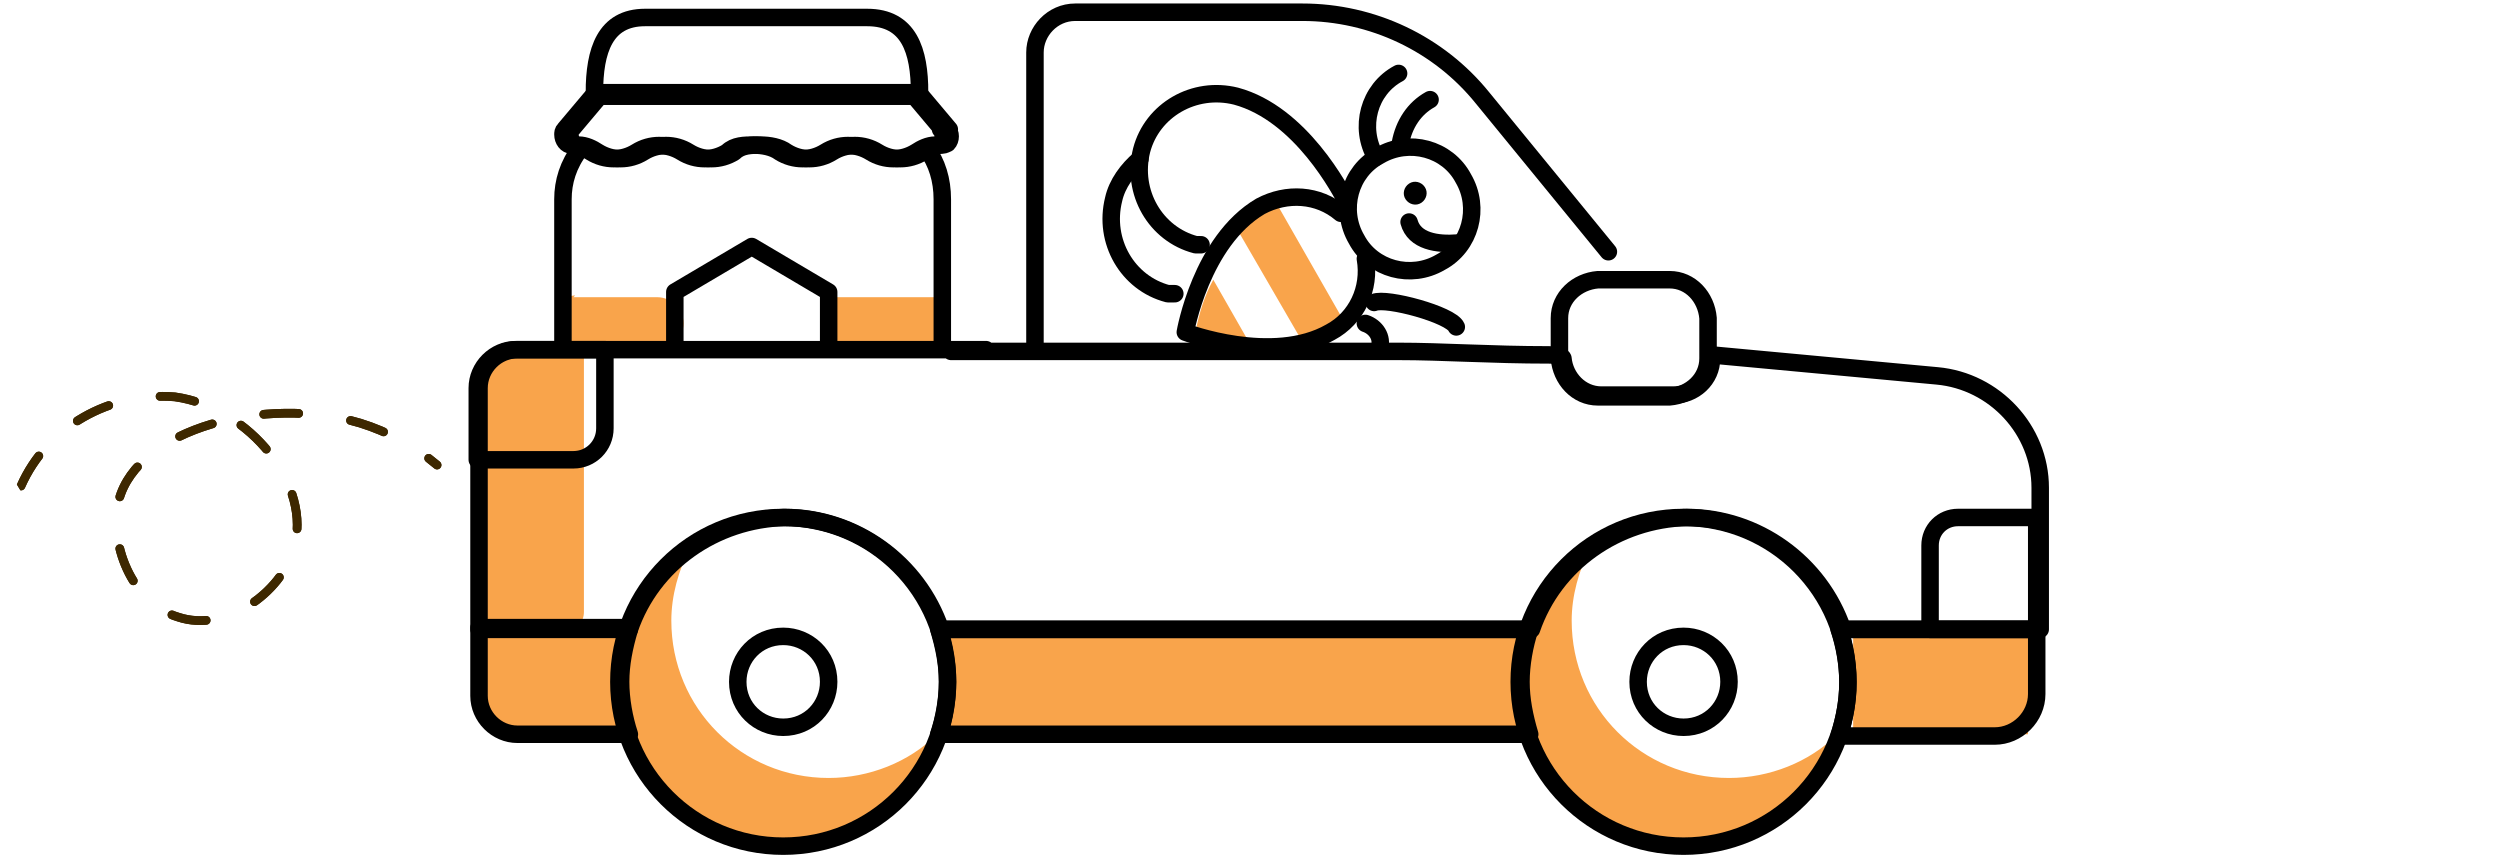 <?xml version="1.0" encoding="UTF-8"?>
<svg xmlns="http://www.w3.org/2000/svg" version="1.1" xmlns:xlink="http://www.w3.org/1999/xlink" viewBox="0 0 143 49">
  <defs>
    <style>
      .cls-1, .cls-2, .cls-3, .cls-4 {
        fill: none;
      }

      .cls-1, .cls-3 {
        stroke: #000;
      }

      .cls-1, .cls-3, .cls-4 {
        stroke-linecap: round;
      }

      .cls-5 {
        clip-path: url(#clippath-1);
      }

      .cls-3, .cls-4 {
        stroke-linejoin: round;
      }

      .cls-6 {
        fill: #f9a44b;
      }

      .cls-7 {
        clip-path: url(#clippath);
      }

      .cls-4 {
        stroke: #3e2800;
        stroke-dasharray: 2 3;
        stroke-width: .5px;
      }
    </style>
    <clipPath id="clippath">
      <rect class="cls-2" x="25.5" y="-4.9" width="34" height="24.9"/>
    </clipPath>
    <clipPath id="clippath-1">
      <rect class="cls-2" x="2.3" y="19.5" width="21.7" height="15" transform="translate(-12 10.6) rotate(-31)"/>
    </clipPath>
  </defs>
  <!-- Generator: Adobe Illustrator 28.7.1, SVG Export Plug-In . SVG Version: 1.2.0 Build 142)  -->
  <g>
    <g id="Layer_1">
      <g id="včela_v_autě">
        <path id="Rectangle_4782" class="cls-6" d="M27,36h9v6h-6c-1.7,0-3-1.3-3-3v-3h0Z"/>
        <path id="Rectangle_4786" class="cls-6" d="M32.8,17h4.8c.8,0,1.5.7,1.5,1.5h0c0,.8-.7,1.5-1.5,1.5h-4c-.8,0-1.5-.7-1.5-1.5v-.8c0-.4.3-.8.8-.8Z"/>
        <rect id="Rectangle_4787" class="cls-6" x="47" y="17" width="7" height="3"/>
        <path id="Rectangle_4785" class="cls-6" d="M33.4,20.3v14.7c0,.6-.4,1-1,1h-4c-.6,0-1-.4-1-1v-12.7c0-1.1.9-2,2-2h4Z"/>
        <rect id="Rectangle_4783" class="cls-6" x="54" y="36" width="33" height="6"/>
        <rect id="Rectangle_4784" class="cls-6" x="106" y="36" width="10" height="6"/>
        <path id="Subtraction_26" class="cls-6" d="M44.8,48.4c-5.2,0-9.4-4.2-9.4-9.4,0-3.1,1.5-6,4.1-7.7-.7,1.3-1.1,2.8-1.1,4.2,0,5,4,9,9,9,2.3,0,4.6-.9,6.2-2.5-1.3,3.8-4.9,6.4-8.9,6.4Z"/>
        <path id="Subtraction_27" class="cls-6" d="M96.3,48.4c-5.2,0-9.4-4.2-9.4-9.4,0-3.1,1.5-6,4.1-7.7-.7,1.3-1.1,2.8-1.1,4.2,0,5,4,9,9,9,2.3,0,4.6-.9,6.2-2.5-1.3,3.8-4.9,6.4-8.9,6.4Z"/>
        <g id="Group_17920">
          <path id="path3597" class="cls-6" d="M77.1,18.6c-.3.3-.6.5-.9.7-.5.3-1,.5-1.5.6l-4-6.9c.4-.4.8-.7,1.3-1,.3-.2.7-.3,1-.4l4,7Z"/>
          <path id="path3601" class="cls-6" d="M69.4,16l2,3.5c-1,0-2-.3-3-.6.2-1,.5-2,1-2.9"/>
          <path id="path3609" class="cls-3" d="M77.6,13.7c-1-1.7-.4-3.9,1.3-4.8,0,0,0,0,0,0,1.7-1,3.9-.4,4.8,1.3,0,0,0,0,0,0,1,1.7.4,3.9-1.3,4.8,0,0,0,0,0,0-1.7,1-3.9.4-4.8-1.3,0,0,0,0,0,0Z"/>
          <path id="path3613" d="M81.5,10.7c-.2-.3-.6-.4-.9-.2,0,0,0,0,0,0-.3.2-.4.6-.2.9,0,0,0,0,0,0,.2.3.6.4.9.2,0,0,0,0,0,0,.3-.2.4-.6.2-.9,0,0,0,0,0,0"/>
          <path id="path3617" class="cls-3" d="M78.7,9c-1-1.7-.4-3.9,1.3-4.8,0,0,0,0,0,0"/>
          <path id="path3621" class="cls-3" d="M80.1,8.2c.2-1.1.8-2,1.7-2.5"/>
          <path id="path3625" class="cls-3" d="M78.1,18.5c.6.2,1,.8.8,1.4"/>
          <path id="path3629" class="cls-3" d="M78.6,17.3c.7-.3,4.4.7,4.7,1.4"/>
          <path id="path3633" class="cls-3" d="M67.2,16.8c-.1,0-.3,0-.4,0-2.3-.6-3.7-3-3.1-5.4,0,0,0,0,0,0,.2-.9.8-1.7,1.5-2.3"/>
          <path id="path3637" class="cls-3" d="M68.7,14c-.1,0-.2,0-.3,0-2.3-.6-3.7-3-3.1-5.4.6-2.3,3-3.7,5.4-3.1,3.7,1,6,5.4,6.4,6.2"/>
          <path id="path3641" class="cls-3" d="M78.1,14.8c.3,1.7-.5,3.4-2,4.2-3.3,1.9-8.3,0-8.3,0,0,0,.9-5.2,4.3-7.2,1.5-.8,3.3-.7,4.6.4"/>
        </g>
        <path id="path3921" class="cls-3" d="M96.3,29.6c5.2,0,9.4,4.2,9.4,9.4,0,5.2-4.2,9.4-9.4,9.4-5.2,0-9.4-4.2-9.4-9.4,0-5.2,4.2-9.4,9.4-9.4Z"/>
        <path id="path3929" class="cls-3" d="M44.8,29.6c5.2,0,9.4,4.2,9.4,9.4,0,5.2-4.2,9.4-9.4,9.4-5.2,0-9.4-4.2-9.4-9.4,0-5.2,4.2-9.4,9.4-9.4Z"/>
        <path id="path3933" class="cls-3" d="M42.2,39c0,1.5,1.2,2.6,2.6,2.6,1.5,0,2.6-1.2,2.6-2.6,0-1.5-1.2-2.6-2.6-2.6-1.5,0-2.6,1.2-2.6,2.6Z"/>
        <path id="path3933-2" class="cls-3" d="M93.7,39c0,1.5,1.2,2.6,2.6,2.6,1.5,0,2.6-1.2,2.6-2.6,0-1.5-1.2-2.6-2.6-2.6-1.5,0-2.6,1.2-2.6,2.6Z"/>
        <path id="path3937" class="cls-3" d="M105.7,39c0-1-.2-2.1-.5-3h11.3v3.7c0,1.3-1.1,2.4-2.4,2.4h-8.9c.3-1,.5-2,.5-3Z"/>
        <path id="path3941" class="cls-3" d="M36,36c-.3,1-.5,2-.5,3,0,1,.2,2.1.5,3h-6.4c-1.2,0-2.2-1-2.2-2.2h0v-3.9h8.6Z"/>
        <path id="path3945" class="cls-3" d="M112,29.6h4.5v6.4h-6.1v-4.8c0-.9.7-1.6,1.6-1.6h0Z"/>
        <path id="path3949" class="cls-3" d="M91.4,16h4.1c1.2,0,2.1,1,2.2,2.2v2.3c0,1.2-1,2.1-2.2,2.2h-4.1c-1.2,0-2.1-1-2.2-2.2v-2.3c0-1.2,1-2.1,2.2-2.2Z"/>
        <path id="path3961" class="cls-3" d="M29.6,20h5v4.5c0,1-.8,1.8-1.8,1.8,0,0,0,0,0,0h-5.5v-4.1c0-1.2,1-2.2,2.2-2.2Z"/>
        <path id="path3965" class="cls-3" d="M56.4,20h-26.8c-1.2,0-2.2,1-2.2,2.2v13.8h8.6c1.3-3.8,4.9-6.3,8.9-6.4,4,0,7.6,2.6,8.9,6.4h33.8c1.3-3.8,4.9-6.3,8.9-6.4,4,0,7.6,2.6,8.9,6.4h11.3v-8.1c0-3.3-2.6-6.1-5.9-6.4l-12.9-1.2v.2c0,1.2-1,2.1-2.2,2.1h-4.1c-1.2,0-2.1-1-2.2-2.1,0,0,0-.2-.8-.2-3.3,0-6.1-.2-8.6-.2-8.4,0-2,0-12.1,0h-13.5"/>
        <path id="path3969" class="cls-3" d="M74.4,42h13.1c-.3-1-.5-2-.5-3,0-1,.2-2.1.5-3h-33.8c.3,1,.5,2,.5,3,0,1-.2,2.1-.5,3h21.4"/>
        <path id="path3965-2" class="cls-3" d="M92,14.4l-7.2-8.8c-2.5-3.1-6.3-4.9-10.3-4.9h-13c-1.3,0-2.3,1.1-2.3,2.3v17"/>
        <g class="cls-7">
          <g id="Mask_Group_398">
            <g id="Group_17921">
              <path id="path4549" class="cls-3" d="M53.9,21.2v4.8c0,2.1-1.7,3.8-3.8,3.8h-14.1c-2.1,0-3.8-1.7-3.8-3.8h0v-14.6c0-1,.3-2,1-2.9"/>
              <path id="path4553" class="cls-3" d="M53,8.5c.6.8.9,1.8.9,2.9v8.4"/>
              <path id="path4569" class="cls-3" d="M53.8,7.4c.2.2.2.6,0,.8,0,0-.2.1-.3.1-.4,0-.8.2-1.1.4h0c-.8.5-1.8.5-2.6,0-.8-.5-1.8-.5-2.6,0-.8.5-1.8.5-2.6,0h0c-.4-.3-1-.4-1.5-.4h0c-.5,0-1.1,0-1.5.4h0c-.8.5-1.8.5-2.6,0-.8-.5-1.8-.5-2.6,0-.8.5-1.8.5-2.6,0h0c-.3-.2-.7-.4-1.1-.4-.3,0-.5-.3-.5-.6,0-.1,0-.2.1-.3l1.6-1.9h18.4l1.6,1.9Z"/>
              <path id="path4593" class="cls-3" d="M38.6,16.7l4.4-2.6,4.4,2.6v5.1l-4.4,2.6-4.4-2.6v-5.1Z"/>
              <path id="Path_15095" class="cls-1" d="M36.9,1h12.7c2.4,0,3,1.9,3,4.3h-18.6c0-2.4.6-4.3,2.9-4.3Z"/>
              <path id="path4569-2" class="cls-3" d="M54.2,7.4c.2.2.2.6,0,.8,0,0-.2.1-.3.1-.4,0-.8.2-1.1.4h0c-.8.5-1.8.5-2.6,0-.8-.5-1.8-.5-2.6,0-.8.5-1.8.5-2.6,0h0c-.4-.3-1-.4-1.5-.4h0c-.5,0-1.1,0-1.5.4h0c-.8.5-1.8.5-2.6,0-.8-.5-1.8-.5-2.6,0-.8.5-1.8.5-2.6,0h0c-.3-.2-.7-.4-1.1-.4-.3,0-.5-.3-.5-.6,0-.1,0-.2.1-.3l1.6-1.9h18.4l1.6,1.9Z"/>
            </g>
          </g>
        </g>
        <g class="cls-5">
          <g id="Group_17924">
            <path id="Path_15121" class="cls-4" d="M1.2,27.8c1.5-3.4,5.1-5.4,8.8-5.1,4.3.6,7.9,5.1,6.8,8.7-.7,2.5-3.9,4.8-6.6,3.9-2.7-.8-4-4.3-3.4-6.7,1.1-4.1,8.4-6,13.8-4.4,1.6.5,3.1,1.3,4.4,2.4"/>
            <path id="Path_15122" class="cls-4" d="M1.2,27.8c1.5-3.4,5.1-5.4,8.8-5.1,4.3.6,7.9,5.1,6.8,8.7-.7,2.5-3.9,4.8-6.6,3.9-2.7-.8-4-4.3-3.4-6.7,1.1-4.1,8.4-6,13.8-4.4,1.6.5,3.1,1.3,4.4,2.4"/>
          </g>
        </g>
        <path id="Path_15137" class="cls-3" d="M80.6,12.7c.3,1.1,1.6,1.3,2.8,1.2"/>
      </g>
    </g>
  </g>
</svg>